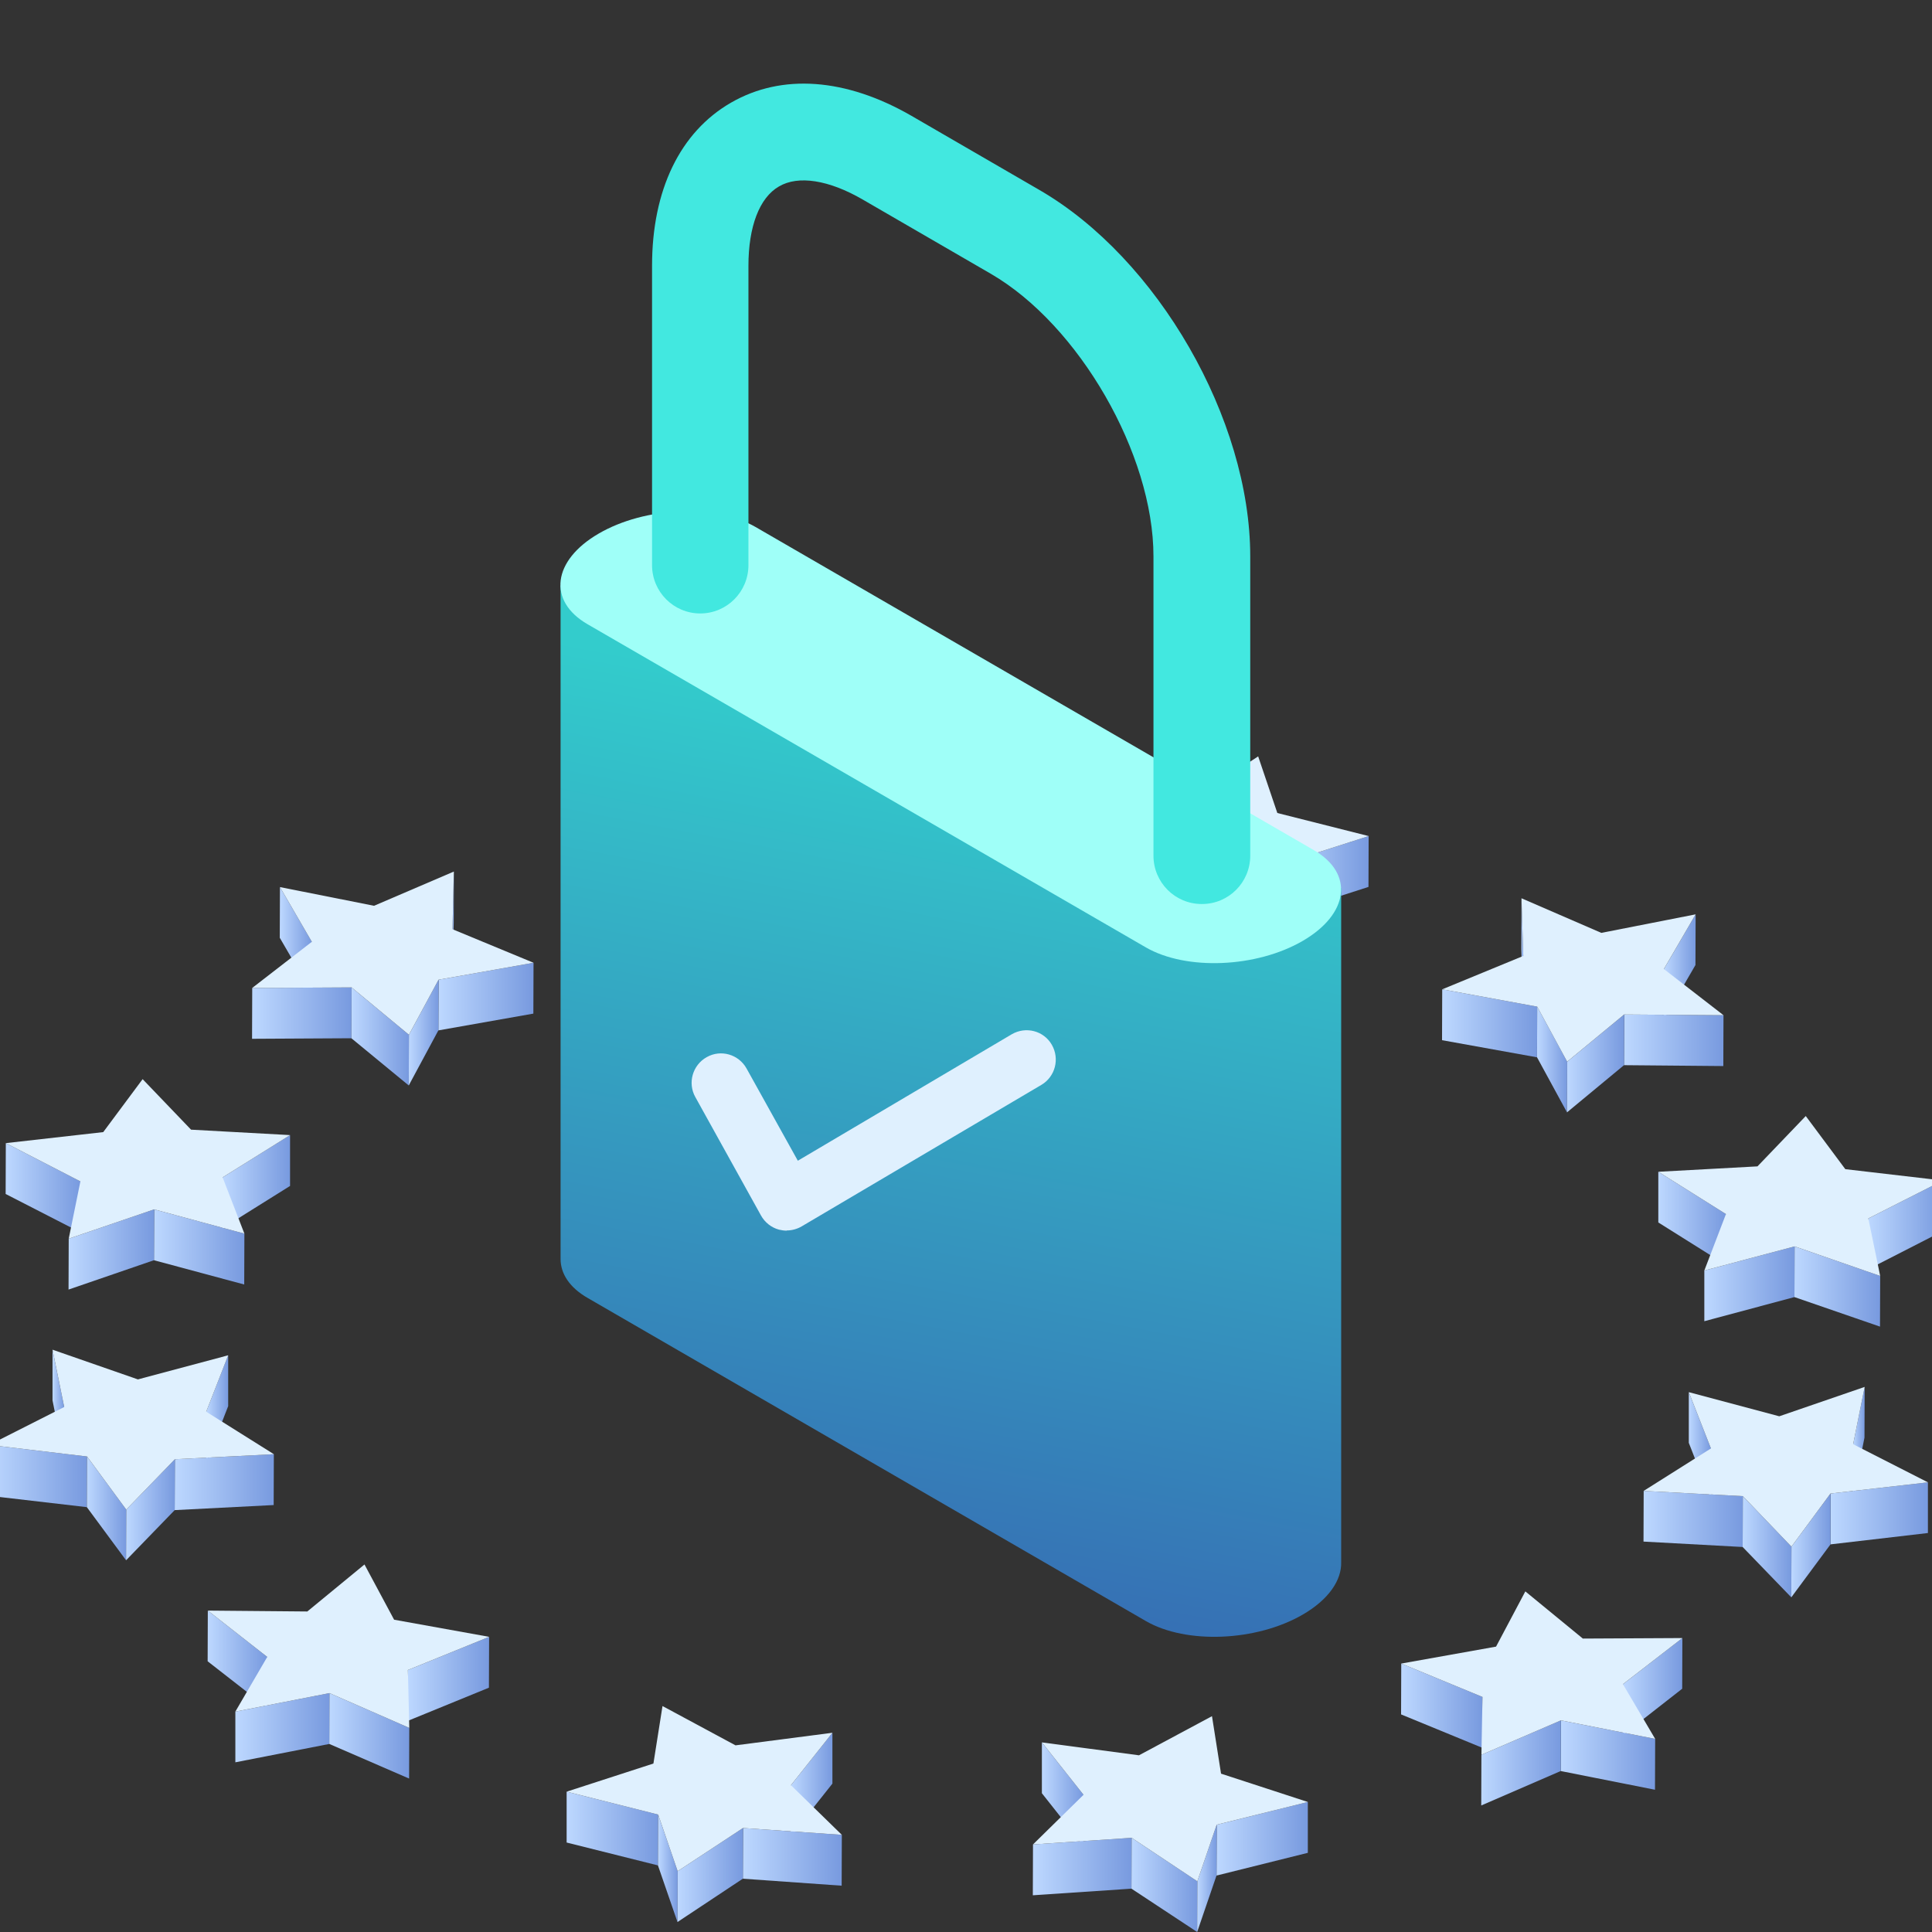 <svg width="90" height="90" viewBox="0 0 90 90" fill="none" xmlns="http://www.w3.org/2000/svg">
<rect x="0" y="0" width="90" height="90" fill="#333333" stroke="none"/>
<g clip-path="url(#clip0_30_2183)">
<path d="M53.309 39.232L53.301 41.601L50.938 39.281L50.947 36.912L53.309 39.232Z" fill="url(#paint0_linear_30_2183)"/>
<path d="M63.757 38.947L63.749 41.316L59.706 42.619L59.714 40.25L63.757 38.947Z" fill="url(#paint1_linear_30_2183)"/>
<path d="M55.883 41.088L55.874 43.457L51.352 44.035L51.361 41.674L55.883 41.088Z" fill="url(#paint2_linear_30_2183)"/>
<path d="M59.277 42.928L59.269 45.297L55.875 43.457L55.883 41.088L59.277 42.928Z" fill="url(#paint3_linear_30_2183)"/>
<path d="M59.714 40.25L59.706 42.619L59.268 45.297L59.276 42.928L59.714 40.25Z" fill="url(#paint4_linear_30_2183)"/>
<path d="M58.61 35.235L59.503 37.873L63.757 38.947L59.714 40.25L59.276 42.928L55.882 41.088L51.36 41.674L53.309 39.232L50.946 36.912L55.55 37.246L58.61 35.235Z" fill="#DFF0FE"/>
<path d="M70.96 44.532L70.952 46.901L70.87 44.214L70.878 41.845L70.96 44.532Z" fill="url(#paint5_linear_30_2183)"/>
<path d="M78.989 42.594L78.981 44.955L77.503 47.503L77.511 45.142L78.989 42.594Z" fill="url(#paint6_linear_30_2183)"/>
<path d="M71.609 46.893L71.6 49.254L67.176 48.456L67.184 46.087L71.609 46.893Z" fill="url(#paint7_linear_30_2183)"/>
<path d="M80.287 47.292L80.279 49.661L75.651 49.62L75.659 47.259L80.287 47.292Z" fill="url(#paint8_linear_30_2183)"/>
<path d="M73.005 49.457L72.997 51.818L71.601 49.254L71.609 46.893L73.005 49.457Z" fill="url(#paint9_linear_30_2183)"/>
<path d="M75.66 47.259L75.652 49.62L72.997 51.818L73.005 49.457L75.66 47.259Z" fill="url(#paint10_linear_30_2183)"/>
<path d="M78.988 42.594L77.51 45.142L80.287 47.292L75.659 47.259L73.004 49.457L71.608 46.893L67.184 46.087L70.959 44.532L70.877 41.845L74.596 43.457L78.988 42.594Z" fill="#DFF0FE"/>
<path d="M80.401 56.556V58.925L77.251 56.947V54.586L80.401 56.556Z" fill="url(#paint11_linear_30_2183)"/>
<path d="M90.5 54.993L90.492 57.354L87.025 59.129L87.034 56.76L90.5 54.993Z" fill="url(#paint12_linear_30_2183)"/>
<path d="M83.6 58.062L83.592 60.423L79.394 61.547V59.186L83.6 58.062Z" fill="url(#paint13_linear_30_2183)"/>
<path d="M87.586 59.438L87.578 61.799L83.592 60.423L83.6 58.062L87.586 59.438Z" fill="url(#paint14_linear_30_2183)"/>
<path d="M90.5 54.993L87.034 56.76L87.586 59.438L83.6 58.062L79.394 59.186L80.401 56.556L77.251 54.586L81.87 54.334L84.119 51.989L85.962 54.464L90.5 54.993Z" fill="#DFF0FE"/>
<path d="M86.863 64.608L86.855 66.969L86.319 69.639L86.327 67.278L86.863 64.608Z" fill="url(#paint15_linear_30_2183)"/>
<path d="M79.702 67.474V69.843L78.671 67.213V64.852L79.702 67.474Z" fill="url(#paint16_linear_30_2183)"/>
<path d="M89.81 69.053V71.414L85.272 71.943V69.574L89.81 69.053Z" fill="url(#paint17_linear_30_2183)"/>
<path d="M81.188 69.696L81.18 72.065L76.561 71.813L76.569 69.452L81.188 69.696Z" fill="url(#paint18_linear_30_2183)"/>
<path d="M83.453 72.049L83.445 74.41L81.18 72.065L81.188 69.696L83.453 72.049Z" fill="url(#paint19_linear_30_2183)"/>
<path d="M85.272 69.574V71.943L83.445 74.41L83.453 72.049L85.272 69.574Z" fill="url(#paint20_linear_30_2183)"/>
<path d="M86.863 64.608L86.327 67.278L89.81 69.053L85.271 69.574L83.453 72.049L81.188 69.696L76.568 69.452L79.702 67.474L78.671 64.852L82.885 65.976L86.863 64.608Z" fill="#DFF0FE"/>
<path d="M78.371 76.307L78.363 78.668L75.603 80.825V78.456L78.371 76.307Z" fill="url(#paint21_linear_30_2183)"/>
<path d="M69.059 79.05L69.051 81.419L65.268 79.864L65.276 77.495L69.059 79.05Z" fill="url(#paint22_linear_30_2183)"/>
<path d="M77.104 81.004L77.096 83.373L72.704 82.502L72.712 80.141L77.104 81.004Z" fill="url(#paint23_linear_30_2183)"/>
<path d="M72.712 80.141L72.704 82.502L69.002 84.106L69.01 81.745L72.712 80.141Z" fill="url(#paint24_linear_30_2183)"/>
<path d="M78.371 76.307L75.602 78.456L77.104 81.004L72.712 80.141L69.01 81.745L69.059 79.05L65.275 77.495L69.692 76.706L71.056 74.133L73.735 76.331L78.371 76.307Z" fill="#DFF0FE"/>
<path d="M50.475 83.609L50.467 85.978L48.535 83.536V81.167L50.475 83.609Z" fill="url(#paint25_linear_30_2183)"/>
<path d="M60.924 83.943V86.312L56.67 87.371L56.678 85.001L60.924 83.943Z" fill="url(#paint26_linear_30_2183)"/>
<path d="M52.717 85.612L52.708 87.981L48.113 88.29L48.121 85.921L52.717 85.612Z" fill="url(#paint27_linear_30_2183)"/>
<path d="M55.777 87.639L55.769 90L52.708 87.981L52.716 85.612L55.777 87.639Z" fill="url(#paint28_linear_30_2183)"/>
<path d="M56.678 85.001L56.67 87.37L55.769 90L55.777 87.639L56.678 85.001Z" fill="url(#paint29_linear_30_2183)"/>
<path d="M56.459 79.946L56.881 82.624L60.924 83.943L56.678 85.001L55.777 87.639L52.716 85.612L48.121 85.921L50.475 83.609L48.535 81.167L53.057 81.769L56.459 79.946Z" fill="#DFF0FE"/>
<path d="M38.777 80.719V83.088L36.837 85.531L36.845 83.162L38.777 80.719Z" fill="url(#paint30_linear_30_2183)"/>
<path d="M30.659 84.529L30.651 86.898L26.396 85.832V83.463L30.659 84.529Z" fill="url(#paint31_linear_30_2183)"/>
<path d="M39.216 85.474L39.208 87.843L34.605 87.517L34.613 85.156L39.216 85.474Z" fill="url(#paint32_linear_30_2183)"/>
<path d="M31.568 87.167L31.56 89.536L30.65 86.898L30.659 84.529L31.568 87.167Z" fill="url(#paint33_linear_30_2183)"/>
<path d="M34.612 85.156L34.604 87.517L31.56 89.536L31.568 87.167L34.612 85.156Z" fill="url(#paint34_linear_30_2183)"/>
<path d="M38.777 80.719L36.845 83.162L39.216 85.474L34.612 85.156L31.568 87.167L30.659 84.529L26.396 83.463L30.439 82.152L30.862 79.474L34.263 81.305L38.777 80.719Z" fill="#DFF0FE"/>
<path d="M21.144 40.6L21.136 42.961L21.07 45.655L21.078 43.286L21.144 40.6Z" fill="url(#paint35_linear_30_2183)"/>
<path d="M14.527 43.872L14.519 46.242L13.033 43.685L13.041 41.324L14.527 43.872Z" fill="url(#paint36_linear_30_2183)"/>
<path d="M24.854 44.849L24.846 47.218L20.421 48L20.429 45.639L24.854 44.849Z" fill="url(#paint37_linear_30_2183)"/>
<path d="M16.378 45.997L16.37 48.366L11.742 48.391L11.75 46.022L16.378 45.997Z" fill="url(#paint38_linear_30_2183)"/>
<path d="M19.049 48.204L19.041 50.565L16.37 48.366L16.378 45.997L19.049 48.204Z" fill="url(#paint39_linear_30_2183)"/>
<path d="M20.429 45.639L20.421 48L19.041 50.565L19.049 48.204L20.429 45.639Z" fill="url(#paint40_linear_30_2183)"/>
<path d="M21.143 40.6L21.078 43.286L24.853 44.849L20.429 45.639L19.049 48.203L16.378 45.997L11.75 46.022L14.527 43.873L13.041 41.324L17.425 42.195L21.143 40.6Z" fill="#DFF0FE"/>
<path d="M13.512 52.877V55.246L10.362 57.216L10.37 54.847L13.512 52.877Z" fill="url(#paint41_linear_30_2183)"/>
<path d="M3.746 55.034L3.737 57.403L0.263 55.62L0.271 53.251L3.746 55.034Z" fill="url(#paint42_linear_30_2183)"/>
<path d="M11.385 57.468L11.377 59.837L7.172 58.706L7.18 56.337L11.385 57.468Z" fill="url(#paint43_linear_30_2183)"/>
<path d="M7.18 56.337L7.171 58.706L3.193 60.073L3.201 57.704L7.18 56.337Z" fill="url(#paint44_linear_30_2183)"/>
<path d="M13.512 52.877L10.37 54.847L11.385 57.468L7.179 56.337L3.201 57.704L3.745 55.034L0.271 53.251L4.809 52.738L6.644 50.271L8.9 52.624L13.512 52.877Z" fill="#DFF0FE"/>
<path d="M2.991 65.544L2.983 67.913L2.447 65.235V62.874L2.991 65.544Z" fill="url(#paint45_linear_30_2183)"/>
<path d="M10.63 63.134V65.503L9.607 68.125V65.764L10.63 63.134Z" fill="url(#paint46_linear_30_2183)"/>
<path d="M4.054 67.848L4.046 70.209L-0.5 69.68V67.311L4.054 67.848Z" fill="url(#paint47_linear_30_2183)"/>
<path d="M12.757 67.742L12.749 70.111L8.138 70.347L8.146 67.978L12.757 67.742Z" fill="url(#paint48_linear_30_2183)"/>
<path d="M5.881 70.323L5.873 72.684L4.046 70.209L4.054 67.848L5.881 70.323Z" fill="url(#paint49_linear_30_2183)"/>
<path d="M8.146 67.978L8.138 70.347L5.873 72.684L5.881 70.323L8.146 67.978Z" fill="url(#paint50_linear_30_2183)"/>
<path d="M10.63 63.134L9.607 65.764L12.758 67.742L8.146 67.978L5.881 70.323L4.054 67.848L-0.5 67.311L2.991 65.544L2.447 62.874L6.425 64.258L10.63 63.134Z" fill="#DFF0FE"/>
<path d="M12.449 77.186L12.441 79.547L9.673 77.389L9.681 75.028L12.449 77.186Z" fill="url(#paint51_linear_30_2183)"/>
<path d="M22.785 76.25L22.776 78.619L18.993 80.166L19.001 77.796L22.785 76.25Z" fill="url(#paint52_linear_30_2183)"/>
<path d="M15.348 78.871L15.34 81.24L10.964 82.095V79.734L15.348 78.871Z" fill="url(#paint53_linear_30_2183)"/>
<path d="M19.066 80.491L19.058 82.852L15.34 81.24L15.348 78.871L19.066 80.491Z" fill="url(#paint54_linear_30_2183)"/>
<path d="M16.979 72.879L18.359 75.452L22.784 76.25L19.001 77.796L19.066 80.491L15.347 78.871L10.963 79.734L12.449 77.186L9.681 75.028L14.316 75.069L16.979 72.879Z" fill="#DFF0FE"/>
<path d="M42.049 36.456L42.041 38.817L39.67 41.121L39.678 38.76L42.049 36.456Z" fill="url(#paint55_linear_30_2183)"/>
<path d="M33.265 39.737L33.257 42.106L29.222 40.779L29.23 38.41L33.265 39.737Z" fill="url(#paint56_linear_30_2183)"/>
<path d="M41.61 41.21L41.602 43.571L37.08 42.969L37.088 40.6L41.61 41.21Z" fill="url(#paint57_linear_30_2183)"/>
<path d="M33.687 42.415L33.679 44.784L33.257 42.106L33.265 39.737L33.687 42.415Z" fill="url(#paint58_linear_30_2183)"/>
<path d="M37.089 40.6L37.08 42.969L33.679 44.784L33.687 42.415L37.089 40.6Z" fill="url(#paint59_linear_30_2183)"/>
<path d="M42.049 36.456L39.678 38.76L41.61 41.21L37.088 40.6L33.687 42.415L33.264 39.737L29.23 38.41L33.492 37.36L34.401 34.722L37.445 36.757L42.049 36.456Z" fill="#DFF0FE"/>
<path d="M26.114 27.256V58.648C26.114 59.332 26.531 59.978 27.374 60.463L53.384 75.518C55.259 76.6 58.527 76.467 60.687 75.214C61.899 74.511 62.505 73.608 62.477 72.763V41.371L26.114 27.266V27.256Z" fill="url(#paint60_linear_30_2183)"/>
<path d="M53.382 44.135L27.372 29.08C25.497 27.997 25.734 26.107 27.893 24.854C30.053 23.6 33.321 23.467 35.196 24.549L61.206 39.604C63.082 40.687 62.845 42.577 60.685 43.831C58.526 45.085 55.258 45.218 53.382 44.135Z" fill="#9FFFF8"/>
<path d="M55.978 42.112C54.737 42.112 53.733 41.105 53.733 39.861V25.917C53.733 21.159 50.266 15.137 46.155 12.753L40.188 9.295C38.616 8.383 37.185 8.155 36.285 8.687C35.376 9.21 34.865 10.559 34.865 12.382V26.326C34.865 27.57 33.861 28.577 32.62 28.577C31.379 28.577 30.375 27.57 30.375 26.326V12.382C30.375 8.849 31.682 6.151 34.05 4.784C36.418 3.416 39.402 3.634 42.452 5.391L48.419 8.849C53.932 12.04 58.241 19.535 58.241 25.917V39.861C58.241 41.105 57.237 42.112 55.997 42.112H55.978Z" fill="#42E8E0"/>
<path d="M36.645 57.328C36.522 57.328 36.408 57.309 36.285 57.281C35.935 57.186 35.632 56.949 35.452 56.626L32.392 51.107C32.023 50.452 32.26 49.616 32.922 49.245C33.576 48.875 34.41 49.112 34.779 49.777L37.166 54.071L47.13 48.181C47.784 47.801 48.617 48.011 48.996 48.666C49.375 49.321 49.157 50.157 48.513 50.537L37.346 57.129C37.138 57.252 36.891 57.319 36.654 57.319L36.645 57.328Z" fill="#DFF0FE"/>
</g>
<defs>
<linearGradient id="paint0_linear_30_2183" x1="50.938" y1="39.256" x2="53.309" y2="39.256" gradientUnits="userSpaceOnUse">
<stop stop-color="#BDD8FF"/>
<stop offset="1" stop-color="#789ADF"/>
</linearGradient>
<linearGradient id="paint1_linear_30_2183" x1="59.706" y1="40.787" x2="63.757" y2="40.787" gradientUnits="userSpaceOnUse">
<stop stop-color="#BDD8FF"/>
<stop offset="1" stop-color="#789ADF"/>
</linearGradient>
<linearGradient id="paint2_linear_30_2183" x1="51.352" y1="42.562" x2="55.883" y2="42.562" gradientUnits="userSpaceOnUse">
<stop stop-color="#BDD8FF"/>
<stop offset="1" stop-color="#789ADF"/>
</linearGradient>
<linearGradient id="paint3_linear_30_2183" x1="55.875" y1="43.197" x2="59.277" y2="43.197" gradientUnits="userSpaceOnUse">
<stop stop-color="#BDD8FF"/>
<stop offset="1" stop-color="#789ADF"/>
</linearGradient>
<linearGradient id="paint4_linear_30_2183" x1="59.268" y1="42.773" x2="59.714" y2="42.773" gradientUnits="userSpaceOnUse">
<stop stop-color="#BDD8FF"/>
<stop offset="1" stop-color="#789ADF"/>
</linearGradient>
<linearGradient id="paint5_linear_30_2183" x1="70.87" y1="44.377" x2="70.96" y2="44.377" gradientUnits="userSpaceOnUse">
<stop stop-color="#BDD8FF"/>
<stop offset="1" stop-color="#789ADF"/>
</linearGradient>
<linearGradient id="paint6_linear_30_2183" x1="77.503" y1="45.045" x2="78.989" y2="45.045" gradientUnits="userSpaceOnUse">
<stop stop-color="#BDD8FF"/>
<stop offset="1" stop-color="#789ADF"/>
</linearGradient>
<linearGradient id="paint7_linear_30_2183" x1="67.176" y1="47.674" x2="71.609" y2="47.674" gradientUnits="userSpaceOnUse">
<stop stop-color="#BDD8FF"/>
<stop offset="1" stop-color="#789ADF"/>
</linearGradient>
<linearGradient id="paint8_linear_30_2183" x1="75.651" y1="48.456" x2="80.287" y2="48.456" gradientUnits="userSpaceOnUse">
<stop stop-color="#BDD8FF"/>
<stop offset="1" stop-color="#789ADF"/>
</linearGradient>
<linearGradient id="paint9_linear_30_2183" x1="71.601" y1="49.351" x2="73.005" y2="49.351" gradientUnits="userSpaceOnUse">
<stop stop-color="#BDD8FF"/>
<stop offset="1" stop-color="#789ADF"/>
</linearGradient>
<linearGradient id="paint10_linear_30_2183" x1="72.997" y1="49.539" x2="75.66" y2="49.539" gradientUnits="userSpaceOnUse">
<stop stop-color="#BDD8FF"/>
<stop offset="1" stop-color="#789ADF"/>
</linearGradient>
<linearGradient id="paint11_linear_30_2183" x1="77.251" y1="56.752" x2="80.401" y2="56.752" gradientUnits="userSpaceOnUse">
<stop stop-color="#BDD8FF"/>
<stop offset="1" stop-color="#789ADF"/>
</linearGradient>
<linearGradient id="paint12_linear_30_2183" x1="87.025" y1="57.061" x2="90.5" y2="57.061" gradientUnits="userSpaceOnUse">
<stop stop-color="#BDD8FF"/>
<stop offset="1" stop-color="#789ADF"/>
</linearGradient>
<linearGradient id="paint13_linear_30_2183" x1="79.394" y1="59.805" x2="83.6" y2="59.805" gradientUnits="userSpaceOnUse">
<stop stop-color="#BDD8FF"/>
<stop offset="1" stop-color="#789ADF"/>
</linearGradient>
<linearGradient id="paint14_linear_30_2183" x1="83.592" y1="59.927" x2="87.586" y2="59.927" gradientUnits="userSpaceOnUse">
<stop stop-color="#BDD8FF"/>
<stop offset="1" stop-color="#789ADF"/>
</linearGradient>
<linearGradient id="paint15_linear_30_2183" x1="86.319" y1="67.124" x2="86.863" y2="67.124" gradientUnits="userSpaceOnUse">
<stop stop-color="#BDD8FF"/>
<stop offset="1" stop-color="#789ADF"/>
</linearGradient>
<linearGradient id="paint16_linear_30_2183" x1="78.671" y1="67.343" x2="79.702" y2="67.343" gradientUnits="userSpaceOnUse">
<stop stop-color="#BDD8FF"/>
<stop offset="1" stop-color="#789ADF"/>
</linearGradient>
<linearGradient id="paint17_linear_30_2183" x1="85.272" y1="70.494" x2="89.81" y2="70.494" gradientUnits="userSpaceOnUse">
<stop stop-color="#BDD8FF"/>
<stop offset="1" stop-color="#789ADF"/>
</linearGradient>
<linearGradient id="paint18_linear_30_2183" x1="76.561" y1="70.754" x2="81.188" y2="70.754" gradientUnits="userSpaceOnUse">
<stop stop-color="#BDD8FF"/>
<stop offset="1" stop-color="#789ADF"/>
</linearGradient>
<linearGradient id="paint19_linear_30_2183" x1="81.18" y1="72.057" x2="83.453" y2="72.057" gradientUnits="userSpaceOnUse">
<stop stop-color="#BDD8FF"/>
<stop offset="1" stop-color="#789ADF"/>
</linearGradient>
<linearGradient id="paint20_linear_30_2183" x1="83.445" y1="71.992" x2="85.272" y2="71.992" gradientUnits="userSpaceOnUse">
<stop stop-color="#BDD8FF"/>
<stop offset="1" stop-color="#789ADF"/>
</linearGradient>
<linearGradient id="paint21_linear_30_2183" x1="75.603" y1="78.562" x2="78.371" y2="78.562" gradientUnits="userSpaceOnUse">
<stop stop-color="#BDD8FF"/>
<stop offset="1" stop-color="#789ADF"/>
</linearGradient>
<linearGradient id="paint22_linear_30_2183" x1="65.268" y1="79.457" x2="69.059" y2="79.457" gradientUnits="userSpaceOnUse">
<stop stop-color="#BDD8FF"/>
<stop offset="1" stop-color="#789ADF"/>
</linearGradient>
<linearGradient id="paint23_linear_30_2183" x1="72.704" y1="81.753" x2="77.104" y2="81.753" gradientUnits="userSpaceOnUse">
<stop stop-color="#BDD8FF"/>
<stop offset="1" stop-color="#789ADF"/>
</linearGradient>
<linearGradient id="paint24_linear_30_2183" x1="69.002" y1="82.119" x2="72.712" y2="82.119" gradientUnits="userSpaceOnUse">
<stop stop-color="#BDD8FF"/>
<stop offset="1" stop-color="#789ADF"/>
</linearGradient>
<linearGradient id="paint25_linear_30_2183" x1="48.535" y1="83.577" x2="50.475" y2="83.577" gradientUnits="userSpaceOnUse">
<stop stop-color="#BDD8FF"/>
<stop offset="1" stop-color="#789ADF"/>
</linearGradient>
<linearGradient id="paint26_linear_30_2183" x1="56.67" y1="85.653" x2="60.924" y2="85.653" gradientUnits="userSpaceOnUse">
<stop stop-color="#BDD8FF"/>
<stop offset="1" stop-color="#789ADF"/>
</linearGradient>
<linearGradient id="paint27_linear_30_2183" x1="48.113" y1="86.947" x2="52.717" y2="86.947" gradientUnits="userSpaceOnUse">
<stop stop-color="#BDD8FF"/>
<stop offset="1" stop-color="#789ADF"/>
</linearGradient>
<linearGradient id="paint28_linear_30_2183" x1="52.708" y1="87.81" x2="55.777" y2="87.81" gradientUnits="userSpaceOnUse">
<stop stop-color="#BDD8FF"/>
<stop offset="1" stop-color="#789ADF"/>
</linearGradient>
<linearGradient id="paint29_linear_30_2183" x1="55.769" y1="87.501" x2="56.678" y2="87.501" gradientUnits="userSpaceOnUse">
<stop stop-color="#BDD8FF"/>
<stop offset="1" stop-color="#789ADF"/>
</linearGradient>
<linearGradient id="paint30_linear_30_2183" x1="36.837" y1="83.121" x2="38.777" y2="83.121" gradientUnits="userSpaceOnUse">
<stop stop-color="#BDD8FF"/>
<stop offset="1" stop-color="#789ADF"/>
</linearGradient>
<linearGradient id="paint31_linear_30_2183" x1="26.396" y1="85.18" x2="30.659" y2="85.18" gradientUnits="userSpaceOnUse">
<stop stop-color="#BDD8FF"/>
<stop offset="1" stop-color="#789ADF"/>
</linearGradient>
<linearGradient id="paint32_linear_30_2183" x1="34.605" y1="86.499" x2="39.216" y2="86.499" gradientUnits="userSpaceOnUse">
<stop stop-color="#BDD8FF"/>
<stop offset="1" stop-color="#789ADF"/>
</linearGradient>
<linearGradient id="paint33_linear_30_2183" x1="30.65" y1="87.037" x2="31.568" y2="87.037" gradientUnits="userSpaceOnUse">
<stop stop-color="#BDD8FF"/>
<stop offset="1" stop-color="#789ADF"/>
</linearGradient>
<linearGradient id="paint34_linear_30_2183" x1="31.56" y1="87.346" x2="34.612" y2="87.346" gradientUnits="userSpaceOnUse">
<stop stop-color="#BDD8FF"/>
<stop offset="1" stop-color="#789ADF"/>
</linearGradient>
<linearGradient id="paint35_linear_30_2183" x1="21.07" y1="43.123" x2="21.144" y2="43.123" gradientUnits="userSpaceOnUse">
<stop stop-color="#BDD8FF"/>
<stop offset="1" stop-color="#789ADF"/>
</linearGradient>
<linearGradient id="paint36_linear_30_2183" x1="13.033" y1="43.783" x2="14.527" y2="43.783" gradientUnits="userSpaceOnUse">
<stop stop-color="#BDD8FF"/>
<stop offset="1" stop-color="#789ADF"/>
</linearGradient>
<linearGradient id="paint37_linear_30_2183" x1="20.421" y1="46.429" x2="24.854" y2="46.429" gradientUnits="userSpaceOnUse">
<stop stop-color="#BDD8FF"/>
<stop offset="1" stop-color="#789ADF"/>
</linearGradient>
<linearGradient id="paint38_linear_30_2183" x1="11.742" y1="47.194" x2="16.378" y2="47.194" gradientUnits="userSpaceOnUse">
<stop stop-color="#BDD8FF"/>
<stop offset="1" stop-color="#789ADF"/>
</linearGradient>
<linearGradient id="paint39_linear_30_2183" x1="16.37" y1="48.285" x2="19.049" y2="48.285" gradientUnits="userSpaceOnUse">
<stop stop-color="#BDD8FF"/>
<stop offset="1" stop-color="#789ADF"/>
</linearGradient>
<linearGradient id="paint40_linear_30_2183" x1="19.041" y1="48.098" x2="20.429" y2="48.098" gradientUnits="userSpaceOnUse">
<stop stop-color="#BDD8FF"/>
<stop offset="1" stop-color="#789ADF"/>
</linearGradient>
<linearGradient id="paint41_linear_30_2183" x1="10.362" y1="55.05" x2="13.512" y2="55.05" gradientUnits="userSpaceOnUse">
<stop stop-color="#BDD8FF"/>
<stop offset="1" stop-color="#789ADF"/>
</linearGradient>
<linearGradient id="paint42_linear_30_2183" x1="0.263" y1="55.327" x2="3.746" y2="55.327" gradientUnits="userSpaceOnUse">
<stop stop-color="#BDD8FF"/>
<stop offset="1" stop-color="#789ADF"/>
</linearGradient>
<linearGradient id="paint43_linear_30_2183" x1="7.172" y1="58.087" x2="11.385" y2="58.087" gradientUnits="userSpaceOnUse">
<stop stop-color="#BDD8FF"/>
<stop offset="1" stop-color="#789ADF"/>
</linearGradient>
<linearGradient id="paint44_linear_30_2183" x1="3.193" y1="58.201" x2="7.18" y2="58.201" gradientUnits="userSpaceOnUse">
<stop stop-color="#BDD8FF"/>
<stop offset="1" stop-color="#789ADF"/>
</linearGradient>
<linearGradient id="paint45_linear_30_2183" x1="2.447" y1="65.389" x2="2.991" y2="65.389" gradientUnits="userSpaceOnUse">
<stop stop-color="#BDD8FF"/>
<stop offset="1" stop-color="#789ADF"/>
</linearGradient>
<linearGradient id="paint46_linear_30_2183" x1="9.607" y1="65.634" x2="10.63" y2="65.634" gradientUnits="userSpaceOnUse">
<stop stop-color="#BDD8FF"/>
<stop offset="1" stop-color="#789ADF"/>
</linearGradient>
<linearGradient id="paint47_linear_30_2183" x1="-0.5" y1="68.76" x2="4.054" y2="68.76" gradientUnits="userSpaceOnUse">
<stop stop-color="#BDD8FF"/>
<stop offset="1" stop-color="#789ADF"/>
</linearGradient>
<linearGradient id="paint48_linear_30_2183" x1="8.138" y1="69.045" x2="12.757" y2="69.045" gradientUnits="userSpaceOnUse">
<stop stop-color="#BDD8FF"/>
<stop offset="1" stop-color="#789ADF"/>
</linearGradient>
<linearGradient id="paint49_linear_30_2183" x1="4.046" y1="70.266" x2="5.881" y2="70.266" gradientUnits="userSpaceOnUse">
<stop stop-color="#BDD8FF"/>
<stop offset="1" stop-color="#789ADF"/>
</linearGradient>
<linearGradient id="paint50_linear_30_2183" x1="5.873" y1="70.331" x2="8.146" y2="70.331" gradientUnits="userSpaceOnUse">
<stop stop-color="#BDD8FF"/>
<stop offset="1" stop-color="#789ADF"/>
</linearGradient>
<linearGradient id="paint51_linear_30_2183" x1="9.673" y1="77.284" x2="12.449" y2="77.284" gradientUnits="userSpaceOnUse">
<stop stop-color="#BDD8FF"/>
<stop offset="1" stop-color="#789ADF"/>
</linearGradient>
<linearGradient id="paint52_linear_30_2183" x1="18.993" y1="78.212" x2="22.785" y2="78.212" gradientUnits="userSpaceOnUse">
<stop stop-color="#BDD8FF"/>
<stop offset="1" stop-color="#789ADF"/>
</linearGradient>
<linearGradient id="paint53_linear_30_2183" x1="10.964" y1="80.483" x2="15.348" y2="80.483" gradientUnits="userSpaceOnUse">
<stop stop-color="#BDD8FF"/>
<stop offset="1" stop-color="#789ADF"/>
</linearGradient>
<linearGradient id="paint54_linear_30_2183" x1="15.34" y1="80.866" x2="19.066" y2="80.866" gradientUnits="userSpaceOnUse">
<stop stop-color="#BDD8FF"/>
<stop offset="1" stop-color="#789ADF"/>
</linearGradient>
<linearGradient id="paint55_linear_30_2183" x1="39.67" y1="38.784" x2="42.049" y2="38.784" gradientUnits="userSpaceOnUse">
<stop stop-color="#BDD8FF"/>
<stop offset="1" stop-color="#789ADF"/>
</linearGradient>
<linearGradient id="paint56_linear_30_2183" x1="29.222" y1="40.258" x2="33.265" y2="40.258" gradientUnits="userSpaceOnUse">
<stop stop-color="#BDD8FF"/>
<stop offset="1" stop-color="#789ADF"/>
</linearGradient>
<linearGradient id="paint57_linear_30_2183" x1="37.08" y1="42.09" x2="41.61" y2="42.09" gradientUnits="userSpaceOnUse">
<stop stop-color="#BDD8FF"/>
<stop offset="1" stop-color="#789ADF"/>
</linearGradient>
<linearGradient id="paint58_linear_30_2183" x1="33.257" y1="42.261" x2="33.687" y2="42.261" gradientUnits="userSpaceOnUse">
<stop stop-color="#BDD8FF"/>
<stop offset="1" stop-color="#789ADF"/>
</linearGradient>
<linearGradient id="paint59_linear_30_2183" x1="33.679" y1="42.692" x2="37.089" y2="42.692" gradientUnits="userSpaceOnUse">
<stop stop-color="#BDD8FF"/>
<stop offset="1" stop-color="#789ADF"/>
</linearGradient>
<linearGradient id="paint60_linear_30_2183" x1="37.168" y1="87.533" x2="53.214" y2="3.746" gradientUnits="userSpaceOnUse">
<stop stop-color="#374FAC"/>
<stop offset="0.64" stop-color="#33CCCC"/>
</linearGradient>
<clipPath id="clip0_30_2183">
<rect width="90" height="90" fill="white"/>
</clipPath>
</defs>
</svg>
